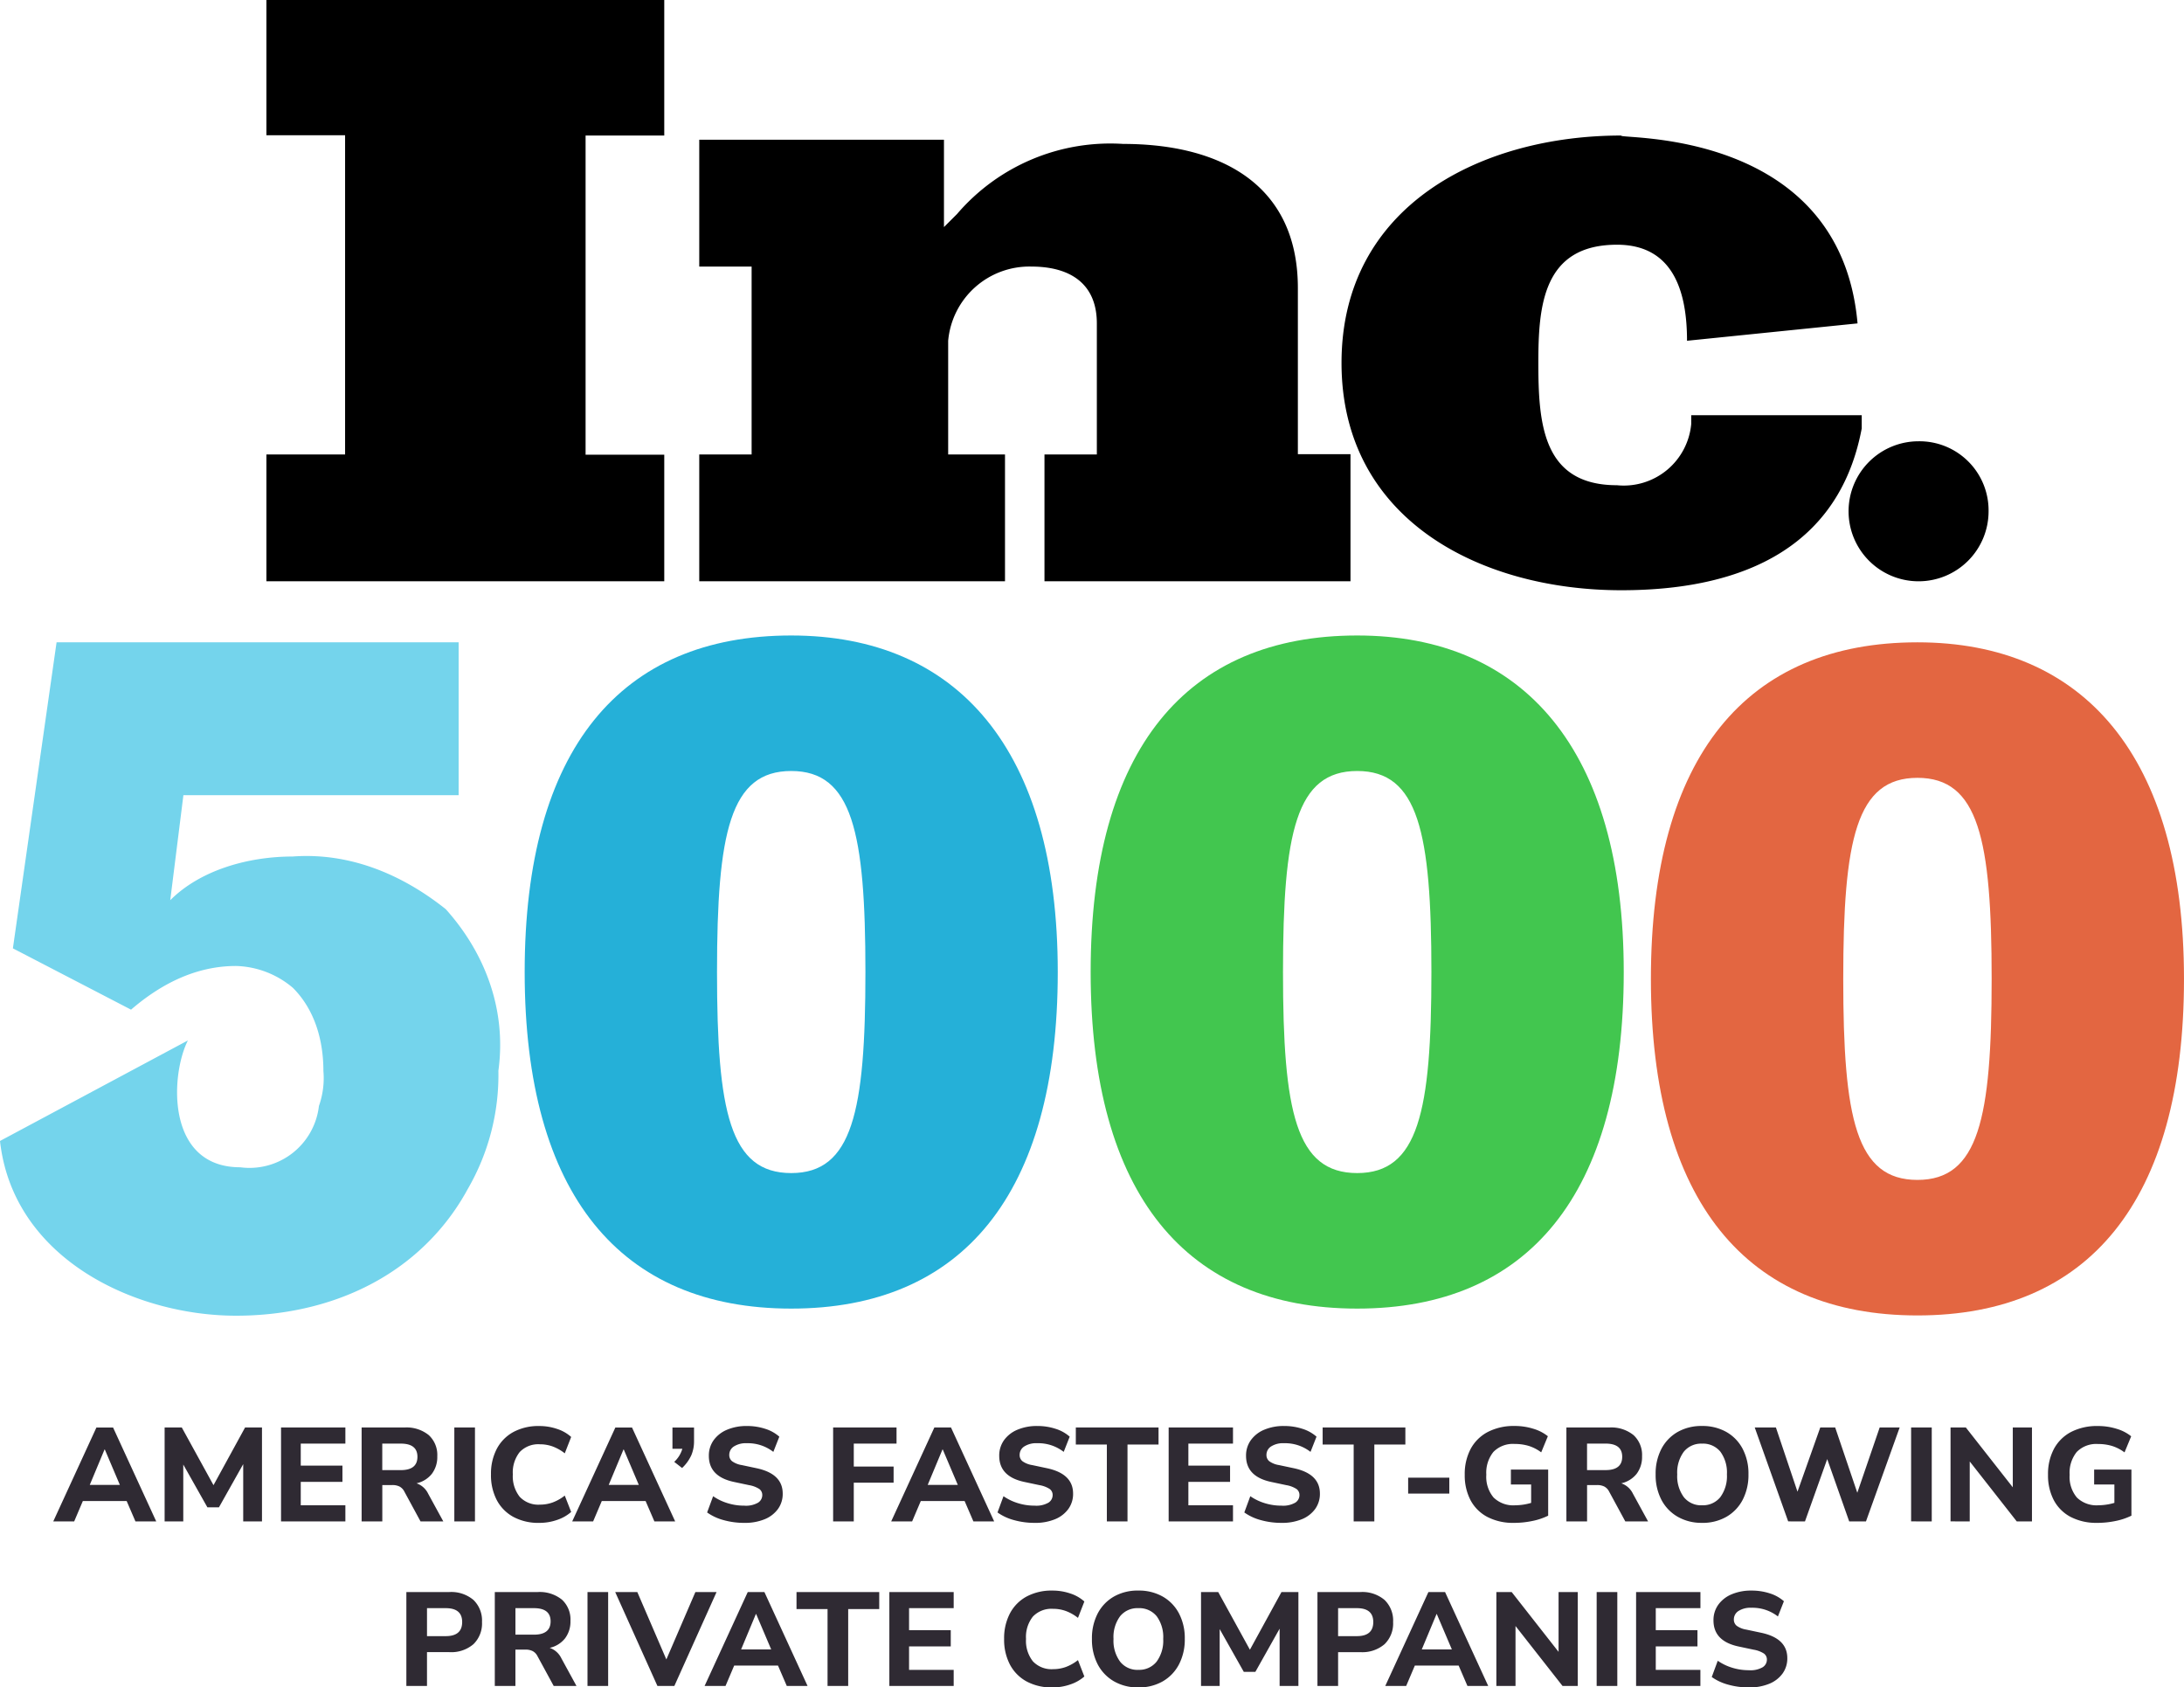 <?xml version="1.0" encoding="UTF-8"?> <svg xmlns="http://www.w3.org/2000/svg" id="Group_7" data-name="Group 7" width="287.027" height="221.755" viewBox="0 0 287.027 221.755"><g id="Group_2" data-name="Group 2" transform="translate(0 0)"><path id="inc-5000-vector-logo-2022" d="M13,151.489V134.821H23.34V92.875H13V75.1H65.286V92.909H54.946v41.946h10.34v16.633Zm102.255,0V134.821h6.882V117.6c0-5.187-3.458-7.469-8.611-7.469a10.716,10.716,0,0,0-10.928,9.752v14.939h7.469v16.668H69.885V134.821h6.882V110.13H69.885V93.462h32.16v11.481l1.729-1.729a26.509,26.509,0,0,1,21.82-9.2c12.622,0,22.962,5.187,22.962,18.95v21.82h6.916v16.7ZM222.11,117.6,199.7,119.882c0-6.328-1.729-12.622-9.2-12.622-9.752,0-10.34,8.057-10.34,15.527h0c0,8.057.588,16.08,10.34,16.08a8.9,8.9,0,0,0,9.752-8.057v-1.141h22.408V131.4c-3.458,18.4-20.091,21.267-31.607,21.267-18.4,0-36.759-9.2-36.759-29.878h0c0-20.679,18.4-29.878,36.759-29.878C190.5,93.462,219.828,91.733,222.11,117.6Zm17.221,24.691a9.2,9.2,0,1,1-9.2-9.2h0a9.086,9.086,0,0,1,9.2,9.2Z" transform="translate(22.013 -75.1)"></path><path id="inc-5000-vector-logo-2022-2" data-name="inc-5000-vector-logo-2022" d="M-29.62,354.265c-5.775-4.6-12.657-7.469-20.126-6.916-5.74,0-12.069,1.729-16.08,5.74l1.729-13.8h36.171V319.2H-80.765l-5.74,40.217,15.527,8.057c4.011-3.458,8.611-5.74,13.8-5.74a12.038,12.038,0,0,1,7.469,2.87c2.87,2.87,4.011,6.882,4.011,10.927a10.948,10.948,0,0,1-.588,4.6,9.185,9.185,0,0,1-10.34,8.057c-9.752,0-9.2-12.069-6.882-16.668h0L-88.2,384.731c1.729,15.527,17.809,22.962,31.019,22.962,9.2,0,17.809-2.87,24.137-8.611a30.291,30.291,0,0,0,6.328-8.057A29.844,29.844,0,0,0-22.7,375.5C-21.6,367.475-24.468,360.005-29.62,354.265Z" transform="translate(88.2 -234.788)" fill="#74d4ec"></path><path id="inc-5000-vector-logo-2022-3" data-name="inc-5000-vector-logo-2022" d="M146.13,317.6c-22.408,0-35.03,14.939-35.03,44.229s12.622,44.229,35.03,44.229,35.03-14.939,35.03-44.229S167.951,317.6,146.13,317.6Zm0,70.648c-8.057,0-9.752-8.057-9.752-26.42s1.729-26.42,9.752-26.42,9.752,8.057,9.752,26.42-1.729,26.42-9.752,26.42Z" transform="translate(-42.146 -234.087)" fill="#25b0d8"></path><path id="inc-5000-vector-logo-2022-4" data-name="inc-5000-vector-logo-2022" d="M146.13,317.6c-22.408,0-35.03,14.939-35.03,44.229s12.622,44.229,35.03,44.229,35.03-14.939,35.03-44.229S167.951,317.6,146.13,317.6Zm0,70.648c-8.057,0-9.752-8.057-9.752-26.42s1.729-26.42,9.752-26.42,9.752,8.057,9.752,26.42-1.729,26.42-9.752,26.42Z" transform="translate(32.237 -234.087)" fill="#42c64f"></path><path id="inc-5000-vector-logo-2022-5" data-name="inc-5000-vector-logo-2022" d="M146.13,317.6c-22.408,0-35.03,14.939-35.03,44.229s12.622,44.229,35.03,44.229,35.03-14.939,35.03-44.229S167.951,317.6,146.13,317.6Zm0,70.648c-8.057,0-9.752-8.057-9.752-26.42s1.729-26.42,9.752-26.42,9.752,8.057,9.752,26.42-1.729,26.42-9.752,26.42Z" transform="translate(105.866 -233.188)" fill="#e36641"></path></g><path id="Path_2" data-name="Path 2" d="M-266.526-11.81l5.672-12.341h2.188l5.672,12.341h-2.731l-1.155-2.678h-5.759l-1.138,2.678Zm6.74-9.453-1.943,4.656h3.956l-1.978-4.656Zm7.895,9.453V-24.151h2.258l4.166,7.58,4.149-7.58h2.223V-11.81h-2.468v-7.527l-3.186,5.672h-1.523l-3.168-5.619v7.475Zm15.3,0V-24.151h8.455v2.118H-234v2.888h5.479v2.136H-234v3.081h5.864v2.118Zm10.591,0V-24.151h5.637a4.634,4.634,0,0,1,3.186,1,3.534,3.534,0,0,1,1.12,2.783,3.657,3.657,0,0,1-.709,2.3,3.559,3.559,0,0,1-2.022,1.252,2.643,2.643,0,0,1,1.523,1.348l2,3.659h-2.993l-2.136-3.939a1.5,1.5,0,0,0-.648-.656,2.094,2.094,0,0,0-.91-.184h-1.33v4.779Zm2.713-6.74h2.433q2.188,0,2.188-1.751,0-1.733-2.188-1.733h-2.433Zm9.47,6.74V-24.151h2.713V-11.81Zm11.168.193a6.93,6.93,0,0,1-3.414-.788,5.384,5.384,0,0,1-2.179-2.214A7.058,7.058,0,0,1-209-17.99a7.019,7.019,0,0,1,.761-3.352,5.384,5.384,0,0,1,2.179-2.214,6.93,6.93,0,0,1,3.414-.788,7.165,7.165,0,0,1,2.346.385,5.1,5.1,0,0,1,1.838,1.05l-.84,2.153a5.839,5.839,0,0,0-1.584-.9,4.866,4.866,0,0,0-1.672-.289,3.368,3.368,0,0,0-2.67,1.024,4.3,4.3,0,0,0-.9,2.932,4.335,4.335,0,0,0,.9,2.941,3.353,3.353,0,0,0,2.67,1.033,4.865,4.865,0,0,0,1.672-.289,5.839,5.839,0,0,0,1.584-.9l.84,2.153a5.36,5.36,0,0,1-1.838,1.042A7.021,7.021,0,0,1-202.649-11.618Zm4.324-.193,5.672-12.341h2.188l5.672,12.341h-2.731l-1.155-2.678h-5.759l-1.138,2.678Zm6.74-9.453-1.943,4.656h3.956l-1.978-4.656Zm7.7,2.433-1.033-.805a3.792,3.792,0,0,0,1.068-1.716h-1.3v-2.8h2.836v1.8a4.667,4.667,0,0,1-.35,1.829A5.334,5.334,0,0,1-183.883-18.83Zm8.175,7.212a9.929,9.929,0,0,1-2.74-.368,6.705,6.705,0,0,1-2.144-1l.788-2.136a6.79,6.79,0,0,0,1.882.91,7.347,7.347,0,0,0,2.214.333,3.194,3.194,0,0,0,1.812-.394,1.177,1.177,0,0,0,.551-.989.964.964,0,0,0-.385-.805,3.557,3.557,0,0,0-1.348-.508l-1.978-.42q-3.308-.7-3.309-3.431a3.452,3.452,0,0,1,.63-2.057,4.108,4.108,0,0,1,1.759-1.374,6.523,6.523,0,0,1,2.617-.49,7.646,7.646,0,0,1,2.4.368,5.087,5.087,0,0,1,1.856,1.033l-.788,2a5.434,5.434,0,0,0-3.484-1.138,2.916,2.916,0,0,0-1.707.429,1.308,1.308,0,0,0-.6,1.112,1.032,1.032,0,0,0,.368.823,2.966,2.966,0,0,0,1.278.508l1.978.42q3.4.735,3.4,3.326a3.379,3.379,0,0,1-.621,2.022,4.041,4.041,0,0,1-1.751,1.348A6.775,6.775,0,0,1-175.708-11.618Zm11.676-.193V-24.151h8.333v2.118h-5.619v3.011h5.234V-16.9h-5.234v5.094Zm7.632,0,5.672-12.341h2.188l5.672,12.341H-145.6l-1.155-2.678h-5.759l-1.138,2.678Zm6.74-9.453-1.943,4.656h3.956l-1.978-4.656Zm12.114,9.645a9.929,9.929,0,0,1-2.74-.368,6.705,6.705,0,0,1-2.144-1l.788-2.136a6.79,6.79,0,0,0,1.882.91,7.347,7.347,0,0,0,2.214.333,3.194,3.194,0,0,0,1.812-.394,1.177,1.177,0,0,0,.551-.989.964.964,0,0,0-.385-.805,3.557,3.557,0,0,0-1.348-.508l-1.978-.42q-3.309-.7-3.309-3.431a3.452,3.452,0,0,1,.63-2.057,4.108,4.108,0,0,1,1.759-1.374,6.523,6.523,0,0,1,2.617-.49,7.646,7.646,0,0,1,2.4.368,5.087,5.087,0,0,1,1.856,1.033l-.788,2a5.434,5.434,0,0,0-3.484-1.138,2.916,2.916,0,0,0-1.707.429,1.308,1.308,0,0,0-.6,1.112,1.032,1.032,0,0,0,.368.823,2.966,2.966,0,0,0,1.278.508l1.978.42q3.4.735,3.4,3.326a3.379,3.379,0,0,1-.621,2.022,4.041,4.041,0,0,1-1.751,1.348A6.775,6.775,0,0,1-137.546-11.618Zm9.488-.193v-10.1h-4.079v-2.241h10.871v2.241h-4.079v10.1Zm8.122,0V-24.151h8.455v2.118h-5.864v2.888h5.479v2.136h-5.479v3.081h5.864v2.118Zm14.827.193a9.929,9.929,0,0,1-2.74-.368,6.705,6.705,0,0,1-2.144-1l.788-2.136a6.79,6.79,0,0,0,1.882.91,7.347,7.347,0,0,0,2.214.333,3.194,3.194,0,0,0,1.812-.394,1.177,1.177,0,0,0,.551-.989.964.964,0,0,0-.385-.805,3.557,3.557,0,0,0-1.348-.508l-1.978-.42q-3.309-.7-3.309-3.431a3.452,3.452,0,0,1,.63-2.057,4.108,4.108,0,0,1,1.759-1.374,6.523,6.523,0,0,1,2.617-.49,7.646,7.646,0,0,1,2.4.368,5.087,5.087,0,0,1,1.856,1.033l-.788,2a5.434,5.434,0,0,0-3.484-1.138,2.916,2.916,0,0,0-1.707.429,1.308,1.308,0,0,0-.6,1.112,1.032,1.032,0,0,0,.368.823,2.966,2.966,0,0,0,1.278.508l1.978.42q3.4.735,3.4,3.326a3.379,3.379,0,0,1-.621,2.022,4.041,4.041,0,0,1-1.751,1.348A6.775,6.775,0,0,1-105.109-11.618Zm9.488-.193v-10.1H-99.7v-2.241h10.871v2.241h-4.079v10.1Zm7.16-3.659v-2.083h5.409v2.083Zm13.917,3.851a7.279,7.279,0,0,1-3.527-.788,5.3,5.3,0,0,1-2.2-2.206,6.994,6.994,0,0,1-.753-3.326,7.017,7.017,0,0,1,.779-3.4,5.4,5.4,0,0,1,2.249-2.223,7.4,7.4,0,0,1,3.536-.788,8.12,8.12,0,0,1,2.46.368,5.541,5.541,0,0,1,1.9.98l-.875,2.118a5.4,5.4,0,0,0-1.646-.849,6.269,6.269,0,0,0-1.821-.254,3.587,3.587,0,0,0-2.81,1.042,4.345,4.345,0,0,0-.937,3,4.22,4.22,0,0,0,.954,2.993A3.7,3.7,0,0,0-74.4-13.928a7.648,7.648,0,0,0,2.1-.315v-2.416h-2.661V-18.62h4.9v6.057a8.536,8.536,0,0,1-2.1.7A11.778,11.778,0,0,1-74.544-11.618Zm6.88-.193V-24.151h5.637a4.634,4.634,0,0,1,3.186,1,3.534,3.534,0,0,1,1.12,2.783,3.657,3.657,0,0,1-.709,2.3,3.559,3.559,0,0,1-2.022,1.252,2.643,2.643,0,0,1,1.523,1.348l2,3.659h-2.993l-2.136-3.939a1.5,1.5,0,0,0-.648-.656,2.094,2.094,0,0,0-.91-.184h-1.33v4.779Zm2.713-6.74h2.433q2.188,0,2.188-1.751,0-1.733-2.188-1.733h-2.433Zm15.107,6.932a6.256,6.256,0,0,1-3.195-.8,5.519,5.519,0,0,1-2.136-2.223,7.019,7.019,0,0,1-.761-3.352,7.019,7.019,0,0,1,.761-3.352,5.477,5.477,0,0,1,2.127-2.214,6.3,6.3,0,0,1,3.2-.788,6.347,6.347,0,0,1,3.212.788A5.46,5.46,0,0,1-44.5-21.342a6.98,6.98,0,0,1,.761,3.335,7.071,7.071,0,0,1-.761,3.361,5.505,5.505,0,0,1-2.136,2.232A6.291,6.291,0,0,1-49.844-11.618Zm0-2.311A2.918,2.918,0,0,0-47.437-15a4.638,4.638,0,0,0,.867-2.985,4.627,4.627,0,0,0-.858-2.985,2.933,2.933,0,0,0-2.416-1.059,2.919,2.919,0,0,0-2.389,1.059A4.594,4.594,0,0,0-53.1-17.99,4.638,4.638,0,0,0-52.233-15,2.9,2.9,0,0,0-49.844-13.928Zm11.326,2.118-4.394-12.341h2.783l2.836,8.438,2.993-8.438h1.961l2.906,8.578,2.941-8.578h2.626L-28.295-11.81H-30.5L-33.389-20l-2.923,8.193Zm16.157,0V-24.151h2.713V-11.81Zm5.182,0V-24.151h2.013L-9-16.292v-7.86h2.521V-11.81h-2l-6.179-7.877v7.877Zm19.291.193a7.279,7.279,0,0,1-3.527-.788,5.3,5.3,0,0,1-2.2-2.206,6.994,6.994,0,0,1-.753-3.326,7.018,7.018,0,0,1,.779-3.4,5.4,5.4,0,0,1,2.249-2.223A7.4,7.4,0,0,1,2.2-24.344a8.12,8.12,0,0,1,2.46.368,5.541,5.541,0,0,1,1.9.98l-.875,2.118a5.4,5.4,0,0,0-1.646-.849,6.269,6.269,0,0,0-1.821-.254,3.587,3.587,0,0,0-2.81,1.042,4.345,4.345,0,0,0-.937,3,4.22,4.22,0,0,0,.954,2.993,3.7,3.7,0,0,0,2.827,1.015,7.648,7.648,0,0,0,2.1-.315v-2.416H1.692V-18.62h4.9v6.057a8.535,8.535,0,0,1-2.1.7A11.778,11.778,0,0,1,2.112-11.618ZM-220.121,9.814V-2.527h5.637A4.507,4.507,0,0,1-211.3-1.486a3.761,3.761,0,0,1,1.12,2.9,3.789,3.789,0,0,1-1.12,2.906,4.483,4.483,0,0,1-3.186,1.05h-2.923V9.814Zm2.713-6.547h2.468q2.153,0,2.153-1.856,0-1.821-2.153-1.821h-2.468Zm8.91,6.547V-2.527h5.637a4.634,4.634,0,0,1,3.186,1,3.534,3.534,0,0,1,1.12,2.783,3.657,3.657,0,0,1-.709,2.3,3.559,3.559,0,0,1-2.022,1.252,2.643,2.643,0,0,1,1.523,1.348l2,3.659h-2.993L-202.9,5.876a1.5,1.5,0,0,0-.648-.656,2.094,2.094,0,0,0-.91-.184h-1.33V9.814Zm2.713-6.74h2.433q2.188,0,2.188-1.751,0-1.733-2.188-1.733h-2.433Zm9.47,6.74V-2.527h2.713V9.814Zm9.19,0-5.549-12.341h2.906l3.816,8.858,3.816-8.858h2.783L-184.9,9.814Zm6.2,0,5.672-12.341h2.188l5.672,12.341h-2.731l-1.155-2.678h-5.759l-1.138,2.678Zm6.74-9.453-1.943,4.656h3.956L-174.152.361Zm9.418,9.453V-.286h-4.079V-2.527h10.871V-.286h-4.079v10.1Zm8.122,0V-2.527h8.455V-.409h-5.864V2.479h5.479V4.615h-5.479V7.7h5.864V9.814Zm21.444.193a6.93,6.93,0,0,1-3.414-.788A5.384,5.384,0,0,1-140.8,7a7.058,7.058,0,0,1-.762-3.37A7.019,7.019,0,0,1-140.8.283a5.384,5.384,0,0,1,2.179-2.214A6.93,6.93,0,0,1-135.2-2.72a7.165,7.165,0,0,1,2.346.385,5.1,5.1,0,0,1,1.838,1.05l-.84,2.153a5.838,5.838,0,0,0-1.584-.9,4.865,4.865,0,0,0-1.672-.289A3.368,3.368,0,0,0-137.784.7a4.3,4.3,0,0,0-.9,2.932,4.335,4.335,0,0,0,.9,2.941,3.353,3.353,0,0,0,2.67,1.033,4.865,4.865,0,0,0,1.672-.289,5.838,5.838,0,0,0,1.584-.9l.84,2.153a5.36,5.36,0,0,1-1.838,1.042A7.021,7.021,0,0,1-135.2,10.007Zm11.273,0a6.256,6.256,0,0,1-3.195-.8,5.519,5.519,0,0,1-2.136-2.223,7.019,7.019,0,0,1-.761-3.352,7.019,7.019,0,0,1,.761-3.352,5.477,5.477,0,0,1,2.127-2.214,6.3,6.3,0,0,1,3.2-.788,6.347,6.347,0,0,1,3.212.788A5.46,5.46,0,0,1-118.581.283a6.98,6.98,0,0,1,.762,3.335,7.071,7.071,0,0,1-.762,3.361,5.505,5.505,0,0,1-2.136,2.232A6.291,6.291,0,0,1-123.929,10.007Zm0-2.311a2.918,2.918,0,0,0,2.407-1.077,4.638,4.638,0,0,0,.867-2.985A4.627,4.627,0,0,0-121.513.65a2.933,2.933,0,0,0-2.416-1.059A2.919,2.919,0,0,0-126.318.65a4.594,4.594,0,0,0-.867,2.985,4.638,4.638,0,0,0,.867,2.985A2.9,2.9,0,0,0-123.929,7.7Zm8.245,2.118V-2.527h2.258l4.166,7.58,4.149-7.58h2.223V9.814h-2.468V2.287l-3.186,5.672h-1.523l-3.169-5.619V9.814Zm15.3,0V-2.527h5.637a4.507,4.507,0,0,1,3.186,1.042,3.761,3.761,0,0,1,1.12,2.9,3.789,3.789,0,0,1-1.12,2.906,4.483,4.483,0,0,1-3.186,1.05h-2.923V9.814Zm2.713-6.547H-95.2q2.153,0,2.153-1.856,0-1.821-2.153-1.821h-2.468Zm6.2,6.547L-85.8-2.527h2.188l5.672,12.341h-2.731l-1.155-2.678h-5.759l-1.138,2.678Zm6.74-9.453-1.943,4.656h3.956L-84.7.361Zm7.86,9.453V-2.527h2.013l6.162,7.86v-7.86h2.521V9.814h-2l-6.179-7.877V9.814Zm13.182,0V-2.527h2.713V9.814Zm5.182,0V-2.527h8.455V-.409H-55.92V2.479h5.479V4.615H-55.92V7.7h5.864V9.814Zm14.827.193a9.929,9.929,0,0,1-2.74-.368,6.705,6.705,0,0,1-2.144-1l.788-2.136a6.789,6.789,0,0,0,1.882.91,7.347,7.347,0,0,0,2.214.333,3.194,3.194,0,0,0,1.812-.394,1.177,1.177,0,0,0,.551-.989.964.964,0,0,0-.385-.805,3.557,3.557,0,0,0-1.348-.508l-1.978-.42q-3.309-.7-3.309-3.431a3.452,3.452,0,0,1,.63-2.057A4.108,4.108,0,0,1-45.951-2.23a6.523,6.523,0,0,1,2.617-.49,7.646,7.646,0,0,1,2.4.368A5.087,5.087,0,0,1-39.08-1.319l-.788,2A5.434,5.434,0,0,0-43.351-.461a2.916,2.916,0,0,0-1.707.429,1.308,1.308,0,0,0-.6,1.112,1.032,1.032,0,0,0,.368.823,2.966,2.966,0,0,0,1.278.508l1.978.42q3.4.735,3.4,3.326a3.379,3.379,0,0,1-.621,2.022,4.041,4.041,0,0,1-1.751,1.348A6.775,6.775,0,0,1-43.684,10.007Z" transform="translate(273.526 211.748)" fill="#2f2a33"></path></svg> 